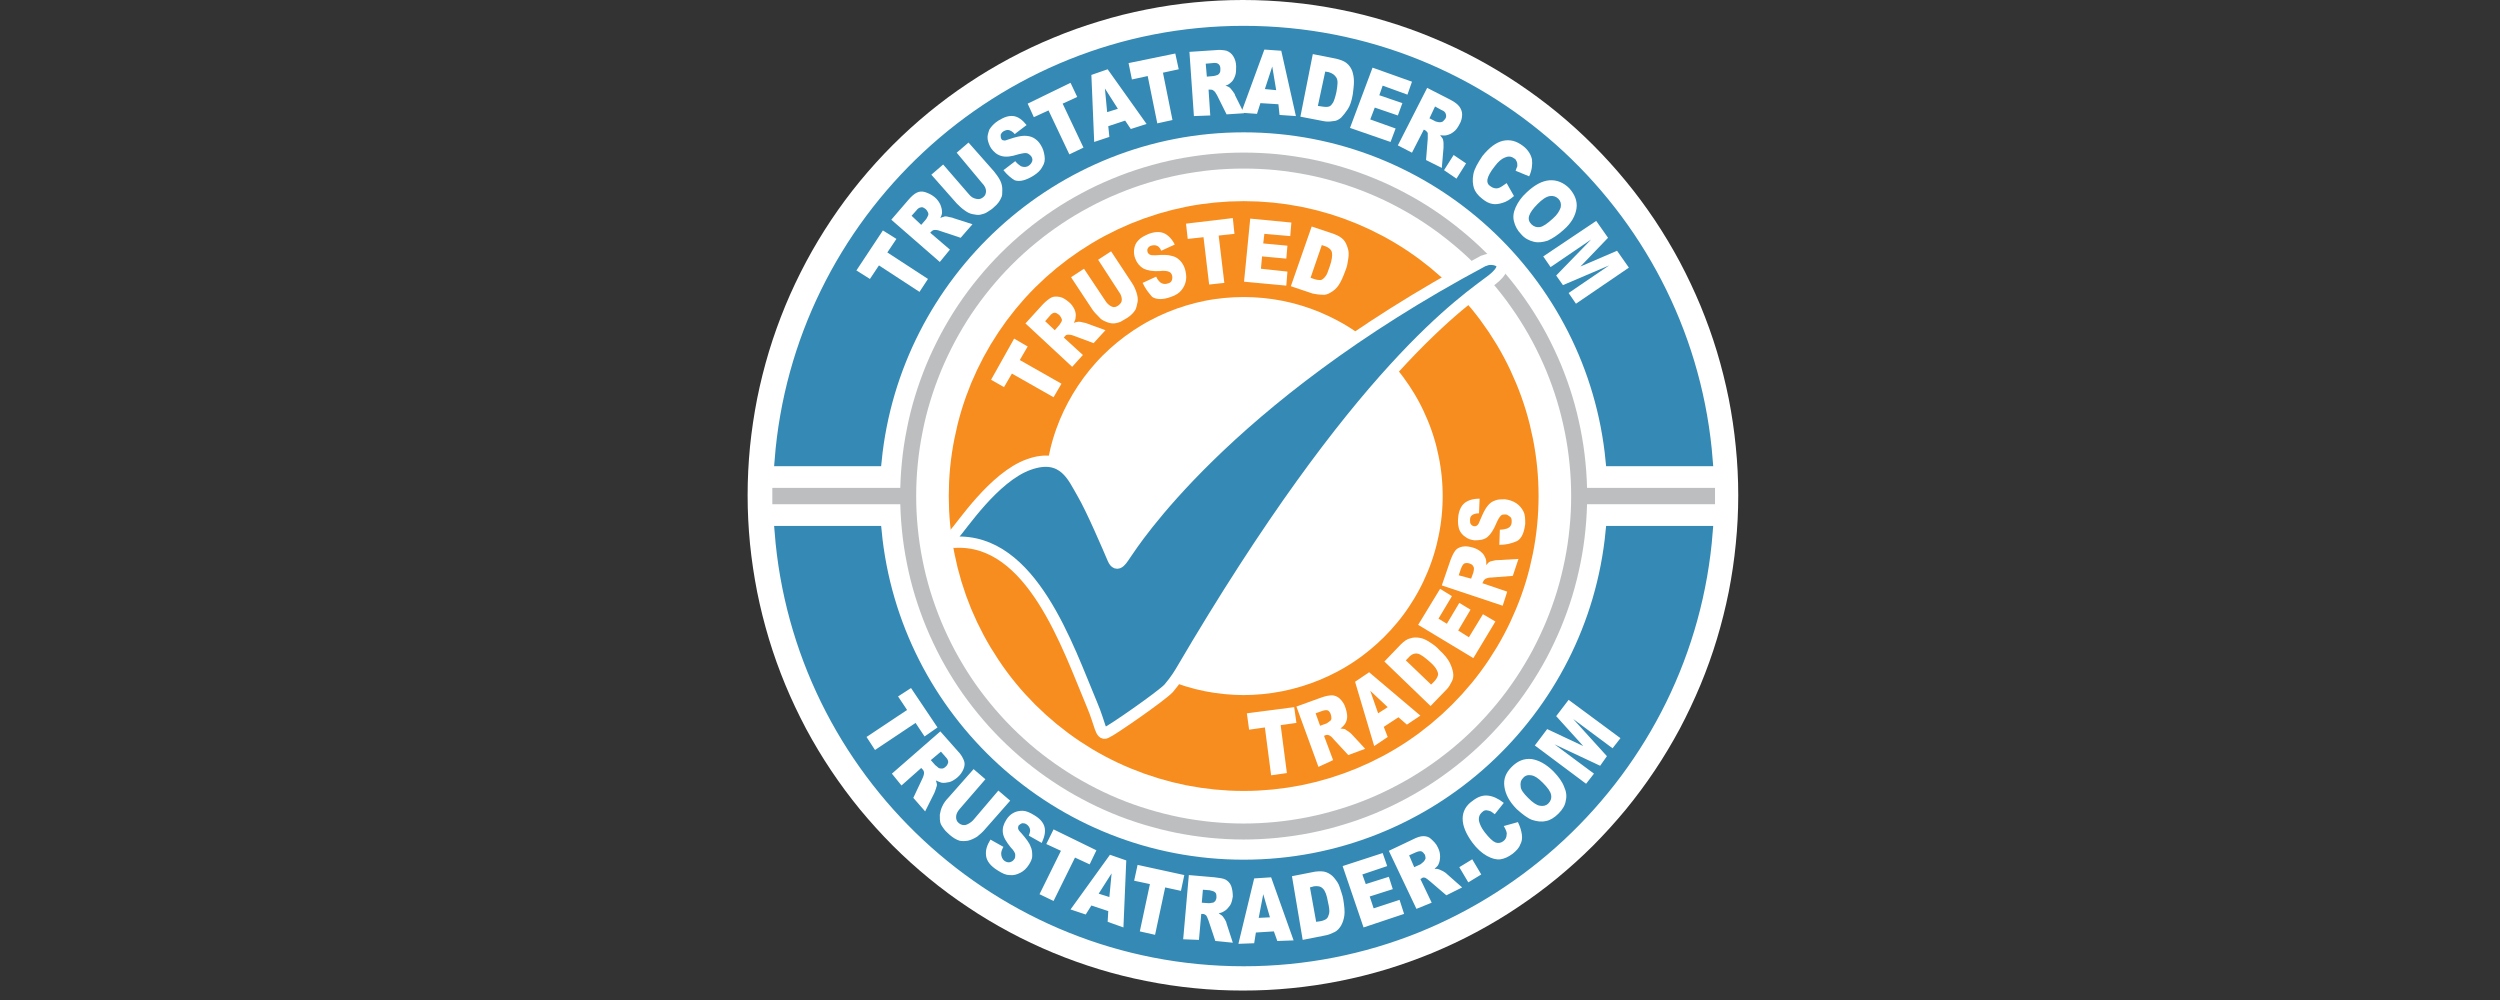 <svg xmlns="http://www.w3.org/2000/svg" xmlns:xlink="http://www.w3.org/1999/xlink" width="175" viewBox="0 0 131.25 52.5" height="70" preserveAspectRatio="xMidYMid meet"><rect x="0" y="0" width="131.25" height="52.5" fill="#333333" stroke="none"/><defs><clipPath id="9a1ad2e027"><path d="M 39.25 0 L 91.258 0 L 91.258 52.004 L 39.25 52.004 Z M 39.25 0 " clip-rule="nonzero"></path></clipPath><clipPath id="aeb1b2f401"><path d="M 39.25 0 L 91.258 0 L 91.258 52.004 L 39.25 52.004 Z M 39.25 0 " clip-rule="nonzero"></path></clipPath><clipPath id="9edb26e174"><path d="M 39.25 0 L 91.258 0 L 91.258 52.004 L 39.25 52.004 Z M 39.25 0 " clip-rule="nonzero"></path></clipPath><clipPath id="f66ff98838"><path d="M 39.25 0 L 91.258 0 L 91.258 52.004 L 39.25 52.004 Z M 39.25 0 " clip-rule="nonzero"></path></clipPath></defs><g clip-path="url(#9a1ad2e027)"><path fill="#ffffff" d="M 91.258 26.004 C 91.258 26.855 91.215 27.703 91.129 28.551 C 91.047 29.398 90.922 30.238 90.758 31.074 C 90.59 31.91 90.383 32.734 90.137 33.551 C 89.891 34.367 89.602 35.168 89.277 35.953 C 88.949 36.738 88.586 37.508 88.188 38.262 C 87.785 39.012 87.348 39.742 86.875 40.449 C 86.402 41.156 85.895 41.84 85.355 42.5 C 84.812 43.156 84.242 43.785 83.641 44.391 C 83.039 44.992 82.406 45.562 81.75 46.102 C 81.09 46.645 80.406 47.148 79.699 47.621 C 78.992 48.098 78.262 48.531 77.512 48.934 C 76.762 49.336 75.992 49.699 75.203 50.027 C 74.418 50.352 73.617 50.637 72.801 50.887 C 71.988 51.133 71.16 51.34 70.328 51.504 C 69.492 51.672 68.648 51.797 67.801 51.879 C 66.953 51.965 66.105 52.004 65.254 52.004 C 64.402 52.004 63.551 51.965 62.703 51.879 C 61.859 51.797 61.016 51.672 60.18 51.504 C 59.344 51.34 58.52 51.133 57.707 50.887 C 56.891 50.637 56.09 50.352 55.305 50.027 C 54.516 49.699 53.746 49.336 52.996 48.934 C 52.246 48.531 51.516 48.098 50.809 47.621 C 50.098 47.148 49.418 46.645 48.758 46.102 C 48.102 45.562 47.469 44.992 46.867 44.391 C 46.266 43.785 45.695 43.156 45.152 42.5 C 44.613 41.84 44.105 41.156 43.633 40.449 C 43.16 39.742 42.723 39.012 42.32 38.262 C 41.922 37.508 41.555 36.738 41.23 35.953 C 40.906 35.168 40.617 34.367 40.371 33.551 C 40.125 32.734 39.918 31.91 39.75 31.074 C 39.586 30.238 39.461 29.398 39.375 28.551 C 39.293 27.703 39.25 26.855 39.25 26.004 C 39.25 25.152 39.293 24.301 39.375 23.453 C 39.461 22.605 39.586 21.766 39.75 20.93 C 39.918 20.094 40.125 19.27 40.371 18.453 C 40.617 17.641 40.906 16.84 41.23 16.051 C 41.555 15.266 41.922 14.496 42.32 13.746 C 42.723 12.992 43.16 12.266 43.633 11.555 C 44.105 10.848 44.613 10.164 45.152 9.508 C 45.695 8.848 46.266 8.219 46.867 7.617 C 47.469 7.016 48.102 6.441 48.758 5.902 C 49.418 5.363 50.098 4.855 50.809 4.383 C 51.516 3.91 52.246 3.473 52.996 3.07 C 53.746 2.668 54.516 2.305 55.305 1.98 C 56.09 1.652 56.891 1.367 57.707 1.121 C 58.52 0.871 59.344 0.664 60.18 0.5 C 61.016 0.332 61.859 0.207 62.703 0.125 C 63.551 0.043 64.402 0 65.254 0 C 66.105 0 66.953 0.043 67.801 0.125 C 68.648 0.207 69.492 0.332 70.328 0.5 C 71.16 0.664 71.988 0.871 72.801 1.121 C 73.617 1.367 74.418 1.652 75.203 1.98 C 75.992 2.305 76.762 2.668 77.512 3.07 C 78.262 3.473 78.992 3.91 79.699 4.383 C 80.406 4.855 81.09 5.363 81.75 5.902 C 82.406 6.441 83.039 7.016 83.641 7.617 C 84.242 8.219 84.812 8.848 85.355 9.508 C 85.895 10.164 86.402 10.848 86.875 11.555 C 87.348 12.266 87.785 12.992 88.188 13.746 C 88.586 14.496 88.949 15.266 89.277 16.051 C 89.602 16.84 89.891 17.641 90.137 18.453 C 90.383 19.27 90.59 20.094 90.758 20.93 C 90.922 21.766 91.047 22.605 91.129 23.453 C 91.215 24.301 91.258 25.152 91.258 26.004 Z M 91.258 26.004 " fill-opacity="1" fill-rule="nonzero"></path></g><path fill="#348ab4" d="M 65.254 6.625 C 75.312 6.625 83.594 14.316 84.539 24.141 L 89.57 24.141 C 88.594 11.566 78.094 1.629 65.254 1.629 C 52.445 1.629 41.914 11.566 40.938 24.141 L 45.965 24.141 C 46.941 14.348 55.227 6.625 65.254 6.625 Z M 65.254 45.379 C 55.195 45.379 46.914 37.688 45.965 27.867 L 40.938 27.867 C 41.914 40.438 52.414 50.379 65.254 50.379 C 78.062 50.379 88.594 40.438 89.57 27.867 L 84.539 27.867 C 83.594 37.688 75.312 45.379 65.254 45.379 Z M 65.254 45.379 " fill-opacity="1" fill-rule="nonzero"></path><g clip-path="url(#aeb1b2f401)"><path stroke-linecap="butt" transform="matrix(0.296, 0, 0, 0.296, 2.126, -36.918)" fill="none" stroke-linejoin="miter" d="M 213.401 147.195 C 247.404 147.195 275.398 173.196 278.594 206.406 L 295.602 206.406 C 292.3 163.9 256.806 130.306 213.401 130.306 C 170.102 130.306 134.501 163.9 131.2 206.406 L 148.195 206.406 C 151.496 173.301 179.504 147.195 213.401 147.195 Z M 213.401 278.201 C 179.398 278.201 151.404 252.201 148.195 219.004 L 131.2 219.004 C 134.501 261.497 169.996 295.104 213.401 295.104 C 256.7 295.104 292.3 261.497 295.602 219.004 L 278.594 219.004 C 275.398 252.201 247.404 278.201 213.401 278.201 Z M 213.401 278.201 " stroke="#348ab4" stroke-width="2" stroke-opacity="1" stroke-miterlimit="10"></path></g><path fill="#ffffff" d="M 44.961 14.199 L 46.352 12.098 L 47.062 12.543 L 46.586 13.254 L 48.719 14.645 L 48.273 15.324 L 46.145 13.934 L 45.672 14.645 Z M 49.34 13.754 L 46.793 11.535 L 47.684 10.5 C 47.859 10.293 48.008 10.176 48.125 10.117 C 48.242 10.059 48.391 10.027 48.57 10.086 C 48.746 10.148 48.895 10.207 49.074 10.355 C 49.219 10.473 49.309 10.621 49.367 10.738 C 49.426 10.887 49.457 11.004 49.457 11.152 C 49.457 11.242 49.426 11.328 49.367 11.449 C 49.457 11.391 49.547 11.391 49.605 11.359 C 49.633 11.359 49.723 11.359 49.812 11.391 C 49.93 11.418 49.988 11.418 50.047 11.449 L 51.055 11.773 L 50.434 12.484 L 49.367 12.129 C 49.219 12.07 49.133 12.07 49.074 12.07 C 48.984 12.07 48.926 12.129 48.895 12.156 L 48.836 12.219 L 49.871 13.105 Z M 48.363 11.805 L 48.598 11.535 C 48.629 11.508 48.66 11.449 48.719 11.328 C 48.746 11.27 48.746 11.211 48.719 11.152 C 48.688 11.094 48.66 11.035 48.598 10.977 C 48.512 10.914 48.422 10.855 48.363 10.887 C 48.273 10.887 48.184 10.945 48.098 11.062 L 47.859 11.328 Z M 50.227 8.016 L 50.848 7.484 L 52.18 8.992 C 52.297 9.141 52.414 9.289 52.504 9.465 C 52.594 9.645 52.621 9.793 52.621 9.969 C 52.621 10.148 52.621 10.293 52.562 10.383 C 52.504 10.531 52.387 10.707 52.207 10.855 C 52.121 10.945 52 11.035 51.852 11.121 C 51.734 11.211 51.586 11.242 51.469 11.27 C 51.352 11.301 51.203 11.27 51.055 11.242 C 50.906 11.211 50.789 11.152 50.668 11.062 C 50.492 10.945 50.344 10.797 50.227 10.68 L 48.895 9.172 L 49.516 8.637 L 50.875 10.207 C 50.996 10.355 51.113 10.414 51.262 10.441 C 51.41 10.473 51.5 10.441 51.617 10.355 C 51.734 10.266 51.766 10.148 51.766 10.027 C 51.766 9.91 51.707 9.762 51.559 9.613 Z M 52.68 8.934 L 53.301 8.461 C 53.391 8.578 53.508 8.668 53.598 8.727 C 53.746 8.785 53.895 8.785 54.012 8.695 C 54.102 8.637 54.16 8.551 54.191 8.461 C 54.219 8.371 54.191 8.281 54.133 8.195 C 54.07 8.137 54.012 8.074 53.926 8.047 C 53.836 8.016 53.688 8.047 53.449 8.105 C 53.094 8.223 52.801 8.254 52.594 8.195 C 52.355 8.137 52.18 7.988 52.031 7.781 C 51.941 7.633 51.883 7.484 51.852 7.309 C 51.824 7.129 51.883 6.98 51.941 6.805 C 52.031 6.656 52.18 6.477 52.414 6.332 C 52.711 6.152 52.949 6.062 53.215 6.094 C 53.449 6.125 53.688 6.301 53.895 6.566 L 53.273 7.039 C 53.184 6.922 53.066 6.863 52.977 6.832 C 52.887 6.805 52.801 6.832 52.68 6.895 C 52.594 6.953 52.562 7.012 52.535 7.07 C 52.535 7.129 52.535 7.219 52.562 7.277 C 52.594 7.336 52.621 7.367 52.68 7.367 C 52.742 7.395 52.828 7.367 52.977 7.309 C 53.332 7.188 53.598 7.129 53.777 7.129 C 53.953 7.129 54.133 7.16 54.277 7.246 C 54.426 7.336 54.547 7.453 54.633 7.602 C 54.754 7.781 54.812 7.988 54.84 8.195 C 54.871 8.402 54.84 8.578 54.723 8.758 C 54.633 8.934 54.484 9.082 54.25 9.23 C 53.863 9.465 53.539 9.555 53.273 9.465 C 53.125 9.379 52.887 9.199 52.68 8.934 Z M 53.953 5.441 L 56.203 4.348 L 56.555 5.09 L 55.789 5.441 L 56.883 7.75 L 56.141 8.105 L 55.047 5.797 L 54.277 6.152 Z M 59.07 6.332 L 58.184 6.625 L 58.242 7.188 L 57.445 7.453 L 57.297 3.934 L 58.152 3.637 L 60.195 6.508 L 59.367 6.773 Z M 58.688 5.711 L 58.008 4.645 L 58.125 5.887 Z M 59.25 3.312 L 61.703 2.809 L 61.883 3.637 L 61.055 3.816 L 61.555 6.301 L 60.758 6.477 L 60.254 3.992 L 59.426 4.172 Z M 62.68 6.094 L 62.445 2.723 L 63.805 2.633 C 64.07 2.602 64.246 2.633 64.395 2.664 C 64.543 2.723 64.66 2.809 64.75 2.957 C 64.84 3.105 64.898 3.285 64.898 3.492 C 64.898 3.668 64.898 3.848 64.84 3.992 C 64.781 4.141 64.723 4.262 64.602 4.348 C 64.543 4.406 64.453 4.469 64.336 4.496 C 64.426 4.527 64.516 4.555 64.574 4.613 C 64.602 4.645 64.66 4.703 64.723 4.793 C 64.781 4.883 64.84 4.941 64.84 5 L 65.312 5.945 L 64.395 6.004 L 63.895 5 C 63.832 4.883 63.773 4.793 63.715 4.762 C 63.656 4.703 63.598 4.703 63.508 4.703 L 63.449 4.703 L 63.539 6.062 Z M 63.359 4.023 L 63.715 3.992 C 63.746 3.992 63.832 3.965 63.922 3.934 C 63.98 3.906 64.012 3.875 64.039 3.816 C 64.07 3.758 64.07 3.699 64.07 3.609 C 64.07 3.492 64.039 3.43 63.98 3.371 C 63.922 3.312 63.805 3.285 63.656 3.312 L 63.301 3.344 Z M 63.359 4.023 " fill-opacity="1" fill-rule="nonzero"></path><path fill="#ffffff" d="M 67.117 5.473 L 66.172 5.414 L 65.992 5.977 L 65.164 5.918 L 66.379 2.602 L 67.266 2.664 L 68.035 6.094 L 67.176 6.035 Z M 67 4.734 L 66.793 3.492 L 66.406 4.676 Z M 68.922 2.84 L 70.133 3.078 C 70.371 3.137 70.547 3.195 70.695 3.312 C 70.844 3.43 70.934 3.578 70.992 3.727 C 71.051 3.906 71.082 4.082 71.082 4.289 C 71.082 4.496 71.051 4.703 71.023 4.941 C 70.965 5.297 70.875 5.562 70.754 5.738 C 70.637 5.918 70.52 6.062 70.402 6.184 C 70.254 6.301 70.133 6.359 69.988 6.359 C 69.809 6.391 69.633 6.391 69.484 6.359 L 68.27 6.125 Z M 69.574 3.758 L 69.188 5.562 L 69.395 5.59 C 69.574 5.621 69.691 5.621 69.781 5.59 C 69.867 5.562 69.926 5.473 69.988 5.383 C 70.047 5.266 70.105 5.09 70.164 4.82 C 70.223 4.469 70.254 4.23 70.164 4.082 C 70.074 3.934 69.957 3.848 69.75 3.785 Z M 72.059 3.551 L 74.129 4.289 L 73.891 4.969 L 72.59 4.496 L 72.414 5 L 73.625 5.414 L 73.387 6.062 L 72.176 5.648 L 71.938 6.27 L 73.27 6.746 L 73.004 7.453 L 70.875 6.715 Z M 73.387 7.633 L 74.926 4.613 L 76.141 5.234 C 76.375 5.355 76.523 5.473 76.613 5.59 C 76.703 5.711 76.762 5.855 76.762 6.004 C 76.762 6.152 76.73 6.359 76.613 6.539 C 76.523 6.715 76.434 6.832 76.316 6.922 C 76.199 7.012 76.082 7.07 75.934 7.102 C 75.844 7.129 75.727 7.102 75.605 7.102 C 75.668 7.188 75.727 7.246 75.754 7.309 C 75.754 7.336 75.785 7.426 75.785 7.516 L 75.785 7.75 L 75.695 8.816 L 74.867 8.402 L 74.957 7.277 L 74.957 6.98 C 74.926 6.922 74.867 6.863 74.809 6.832 L 74.75 6.805 L 74.129 8.016 Z M 75.047 6.211 L 75.34 6.359 C 75.371 6.391 75.461 6.391 75.547 6.418 C 75.605 6.418 75.668 6.418 75.727 6.391 C 75.785 6.359 75.812 6.301 75.875 6.242 C 75.934 6.152 75.934 6.062 75.902 5.977 C 75.875 5.887 75.812 5.828 75.668 5.77 L 75.34 5.59 Z M 76.316 8.137 L 76.969 8.578 L 76.465 9.379 L 75.812 8.934 Z M 79.098 9.613 L 79.484 10.293 C 79.273 10.473 79.098 10.59 78.891 10.648 C 78.715 10.707 78.508 10.738 78.359 10.707 C 78.18 10.68 78.004 10.59 77.824 10.441 C 77.59 10.266 77.441 10.059 77.383 9.879 C 77.324 9.703 77.293 9.438 77.352 9.141 C 77.41 8.844 77.59 8.551 77.824 8.195 C 78.18 7.75 78.535 7.484 78.891 7.395 C 79.273 7.309 79.602 7.395 79.957 7.66 C 80.223 7.867 80.371 8.105 80.43 8.371 C 80.457 8.637 80.43 8.934 80.281 9.258 L 79.57 8.965 C 79.602 8.875 79.629 8.785 79.66 8.727 C 79.66 8.637 79.66 8.551 79.629 8.488 C 79.602 8.43 79.57 8.344 79.484 8.312 C 79.336 8.195 79.156 8.195 78.98 8.281 C 78.832 8.344 78.652 8.488 78.477 8.727 C 78.238 9.023 78.121 9.258 78.094 9.406 C 78.062 9.586 78.121 9.703 78.27 9.793 C 78.387 9.879 78.535 9.91 78.652 9.879 C 78.773 9.852 78.922 9.734 79.098 9.613 Z M 80.164 10.086 C 80.578 9.703 80.961 9.496 81.348 9.465 C 81.73 9.438 82.086 9.586 82.383 9.879 C 82.676 10.207 82.824 10.562 82.766 10.945 C 82.707 11.328 82.5 11.715 82.086 12.07 C 81.789 12.336 81.523 12.512 81.258 12.633 C 80.992 12.719 80.754 12.75 80.52 12.691 C 80.281 12.633 80.043 12.512 79.867 12.305 C 79.66 12.098 79.543 11.863 79.484 11.625 C 79.422 11.391 79.453 11.152 79.57 10.887 C 79.691 10.621 79.867 10.355 80.164 10.086 Z M 80.727 10.707 C 80.488 10.945 80.34 11.152 80.281 11.328 C 80.223 11.508 80.281 11.656 80.398 11.773 C 80.52 11.891 80.664 11.949 80.844 11.922 C 81.02 11.891 81.227 11.742 81.523 11.477 C 81.762 11.27 81.879 11.062 81.938 10.887 C 81.969 10.707 81.938 10.562 81.82 10.441 C 81.699 10.324 81.555 10.266 81.375 10.293 C 81.168 10.324 80.961 10.473 80.727 10.707 Z M 83.801 11.598 L 84.422 12.484 L 82.973 13.992 L 84.895 13.164 L 85.516 14.051 L 82.738 15.945 L 82.352 15.383 L 84.48 13.934 L 82.055 14.969 L 81.699 14.465 L 83.535 12.574 L 81.406 14.023 L 81.02 13.461 Z M 47.828 36.121 L 49.219 38.191 L 48.539 38.664 L 48.066 37.953 L 45.938 39.375 L 45.492 38.691 L 47.621 37.273 L 47.148 36.562 Z M 46.824 40.617 L 49.367 38.398 L 50.285 39.434 C 50.461 39.609 50.551 39.789 50.609 39.934 C 50.668 40.082 50.641 40.23 50.582 40.379 C 50.523 40.527 50.402 40.703 50.254 40.824 C 50.109 40.941 49.961 41.031 49.84 41.059 C 49.695 41.09 49.547 41.117 49.426 41.09 C 49.34 41.059 49.25 41.031 49.133 40.973 C 49.16 41.059 49.191 41.148 49.191 41.207 C 49.191 41.238 49.16 41.324 49.133 41.414 C 49.102 41.504 49.074 41.594 49.043 41.652 L 48.57 42.598 L 47.949 41.887 L 48.422 40.883 C 48.48 40.766 48.512 40.645 48.512 40.586 C 48.512 40.496 48.48 40.438 48.422 40.379 L 48.363 40.32 L 47.328 41.238 Z M 48.867 39.906 L 49.102 40.172 C 49.133 40.203 49.191 40.23 49.281 40.32 C 49.34 40.348 49.367 40.348 49.457 40.348 C 49.516 40.348 49.574 40.32 49.633 40.262 C 49.723 40.203 49.754 40.113 49.781 40.023 C 49.781 39.934 49.754 39.848 49.633 39.727 L 49.398 39.461 Z M 52.414 41.504 L 53.035 42.035 L 51.707 43.543 C 51.586 43.691 51.438 43.812 51.293 43.93 C 51.145 44.02 50.965 44.105 50.816 44.137 C 50.641 44.164 50.492 44.164 50.375 44.137 C 50.195 44.078 50.047 43.988 49.871 43.84 C 49.781 43.75 49.664 43.664 49.574 43.543 C 49.488 43.426 49.398 43.309 49.367 43.188 C 49.34 43.07 49.34 42.922 49.34 42.773 C 49.367 42.629 49.398 42.48 49.457 42.359 C 49.547 42.152 49.664 42.008 49.781 41.887 L 51.113 40.379 L 51.734 40.91 L 50.375 42.48 C 50.254 42.629 50.195 42.746 50.195 42.895 C 50.195 43.012 50.227 43.129 50.344 43.219 C 50.461 43.309 50.582 43.336 50.699 43.309 C 50.816 43.277 50.965 43.188 51.082 43.07 Z M 52 44.078 L 52.68 44.461 C 52.594 44.609 52.562 44.727 52.562 44.816 C 52.562 44.965 52.621 45.113 52.742 45.199 C 52.828 45.262 52.949 45.289 53.035 45.262 C 53.125 45.23 53.184 45.199 53.242 45.113 C 53.301 45.055 53.301 44.965 53.301 44.875 C 53.301 44.785 53.215 44.641 53.066 44.492 C 52.828 44.195 52.68 43.957 52.652 43.723 C 52.621 43.484 52.68 43.277 52.828 43.043 C 52.918 42.895 53.035 42.773 53.184 42.688 C 53.332 42.598 53.508 42.566 53.688 42.566 C 53.863 42.566 54.07 42.656 54.309 42.805 C 54.605 42.98 54.781 43.191 54.84 43.426 C 54.898 43.664 54.84 43.93 54.691 44.254 L 54.012 43.871 C 54.07 43.723 54.102 43.605 54.07 43.516 C 54.043 43.426 53.984 43.336 53.895 43.277 C 53.805 43.219 53.746 43.219 53.656 43.219 C 53.598 43.25 53.539 43.277 53.48 43.336 C 53.449 43.398 53.449 43.426 53.449 43.484 C 53.449 43.543 53.508 43.633 53.629 43.75 C 53.863 44.02 54.043 44.254 54.102 44.434 C 54.191 44.609 54.191 44.758 54.191 44.934 C 54.191 45.113 54.102 45.262 54.012 45.406 C 53.895 45.586 53.746 45.734 53.57 45.82 C 53.391 45.91 53.215 45.969 53.008 45.941 C 52.801 45.941 52.621 45.852 52.387 45.703 C 52 45.469 51.793 45.199 51.766 44.906 C 51.734 44.609 51.824 44.371 52 44.078 Z M 55.312 43.543 L 57.562 44.641 L 57.207 45.379 L 56.438 45.023 L 55.312 47.301 L 54.574 46.945 L 55.699 44.668 L 54.93 44.312 Z M 58.184 47.832 L 57.297 47.539 L 57 48.012 L 56.203 47.746 L 58.273 44.875 L 59.129 45.172 L 58.98 48.691 L 58.152 48.395 Z M 58.242 47.094 L 58.359 45.852 L 57.68 46.918 Z M 59.723 45.406 L 62.176 45.941 L 62 46.77 L 61.172 46.59 L 60.641 49.078 L 59.84 48.898 L 60.371 46.414 L 59.543 46.238 Z M 62.117 49.312 L 62.414 45.941 L 63.773 46.059 C 64.039 46.09 64.219 46.117 64.336 46.176 C 64.453 46.238 64.574 46.355 64.633 46.504 C 64.691 46.652 64.723 46.859 64.723 47.066 C 64.691 47.242 64.66 47.418 64.574 47.539 C 64.484 47.656 64.395 47.773 64.277 47.832 C 64.188 47.895 64.102 47.922 63.98 47.953 C 64.07 48.012 64.129 48.039 64.188 48.102 C 64.219 48.129 64.246 48.188 64.309 48.277 C 64.367 48.367 64.395 48.453 64.395 48.484 L 64.723 49.492 L 63.805 49.402 L 63.449 48.336 C 63.391 48.188 63.359 48.102 63.332 48.07 C 63.273 48.012 63.211 47.98 63.125 47.98 L 63.066 47.98 L 62.945 49.344 Z M 63.094 47.391 L 63.449 47.418 C 63.48 47.418 63.566 47.418 63.656 47.391 C 63.715 47.391 63.746 47.359 63.805 47.301 C 63.832 47.242 63.863 47.184 63.863 47.125 C 63.863 47.004 63.863 46.918 63.805 46.859 C 63.746 46.797 63.656 46.77 63.508 46.738 L 63.152 46.711 Z M 66.879 48.898 L 65.934 48.957 L 65.844 49.52 L 65.016 49.551 L 65.844 46.117 L 66.734 46.059 L 67.914 49.371 L 67.059 49.402 Z M 66.672 48.16 L 66.32 46.945 L 66.082 48.188 Z M 67.828 46 L 69.039 45.762 C 69.277 45.734 69.484 45.734 69.633 45.793 C 69.781 45.852 69.926 45.941 70.047 46.09 C 70.164 46.238 70.281 46.383 70.34 46.59 C 70.402 46.797 70.488 47.004 70.52 47.211 C 70.578 47.566 70.609 47.863 70.578 48.07 C 70.547 48.277 70.488 48.453 70.402 48.602 C 70.312 48.75 70.195 48.871 70.074 48.93 C 69.898 49.016 69.75 49.078 69.602 49.105 L 68.391 49.344 Z M 68.773 46.59 L 69.098 48.395 L 69.305 48.367 C 69.484 48.336 69.602 48.277 69.66 48.219 C 69.719 48.16 69.75 48.07 69.781 47.953 C 69.809 47.832 69.781 47.625 69.719 47.359 C 69.66 47.004 69.574 46.77 69.453 46.652 C 69.336 46.531 69.188 46.504 68.98 46.531 Z M 70.488 45.469 L 72.59 44.785 L 72.828 45.469 L 71.523 45.91 L 71.703 46.414 L 72.914 46.031 L 73.121 46.68 L 71.91 47.066 L 72.117 47.688 L 73.477 47.242 L 73.715 47.98 L 71.586 48.691 Z M 74.363 47.715 L 72.914 44.668 L 74.156 44.078 C 74.395 43.957 74.57 43.898 74.719 43.898 C 74.867 43.898 75.016 43.93 75.133 44.047 C 75.254 44.164 75.398 44.285 75.488 44.492 C 75.578 44.668 75.605 44.816 75.605 44.965 C 75.605 45.113 75.578 45.262 75.52 45.379 C 75.488 45.469 75.398 45.527 75.312 45.613 C 75.43 45.613 75.488 45.613 75.547 45.645 C 75.578 45.645 75.668 45.703 75.754 45.734 C 75.844 45.793 75.902 45.82 75.961 45.883 L 76.762 46.59 L 75.934 47.004 L 75.074 46.266 C 74.957 46.176 74.898 46.117 74.84 46.09 C 74.75 46.059 74.691 46.059 74.633 46.117 L 74.57 46.148 L 75.164 47.391 Z M 74.246 45.527 L 74.57 45.379 C 74.602 45.348 74.66 45.32 74.75 45.23 C 74.777 45.199 74.809 45.141 74.84 45.082 C 74.84 45.023 74.84 44.965 74.809 44.875 C 74.75 44.785 74.691 44.727 74.633 44.699 C 74.543 44.668 74.453 44.699 74.305 44.758 L 73.98 44.906 Z M 76.613 45.527 L 77.293 45.113 L 77.766 45.91 L 77.086 46.324 Z M 78.949 43.367 L 79.691 43.16 C 79.809 43.398 79.867 43.605 79.898 43.812 C 79.926 44.02 79.898 44.195 79.809 44.344 C 79.75 44.52 79.602 44.668 79.422 44.816 C 79.188 44.992 78.98 45.082 78.773 45.113 C 78.566 45.141 78.328 45.082 78.062 44.934 C 77.797 44.785 77.531 44.551 77.293 44.227 C 76.969 43.781 76.789 43.367 76.789 42.98 C 76.789 42.598 76.969 42.273 77.324 42.035 C 77.59 41.828 77.855 41.738 78.121 41.77 C 78.387 41.801 78.652 41.918 78.949 42.152 L 78.477 42.746 C 78.387 42.688 78.328 42.629 78.27 42.598 C 78.18 42.566 78.094 42.539 78.031 42.539 C 77.945 42.539 77.887 42.566 77.824 42.629 C 77.68 42.746 77.617 42.895 77.648 43.102 C 77.68 43.25 77.766 43.457 77.945 43.691 C 78.18 43.988 78.359 44.164 78.508 44.227 C 78.652 44.285 78.801 44.254 78.922 44.164 C 79.039 44.078 79.098 43.957 79.098 43.812 C 79.129 43.723 79.066 43.574 78.949 43.367 Z M 79.629 42.48 C 79.246 42.094 79.039 41.711 78.98 41.297 C 78.922 40.883 79.066 40.559 79.363 40.262 C 79.691 39.934 80.016 39.816 80.398 39.848 C 80.785 39.906 81.168 40.113 81.555 40.496 C 81.82 40.766 82.027 41.059 82.113 41.297 C 82.234 41.562 82.262 41.801 82.203 42.035 C 82.176 42.273 82.027 42.508 81.82 42.715 C 81.613 42.922 81.375 43.07 81.168 43.102 C 80.934 43.16 80.695 43.129 80.43 43.043 C 80.191 42.953 79.926 42.746 79.629 42.48 Z M 80.223 41.887 C 80.457 42.125 80.664 42.273 80.844 42.301 C 81.02 42.332 81.168 42.301 81.285 42.184 C 81.406 42.066 81.465 41.918 81.434 41.738 C 81.406 41.562 81.258 41.355 80.992 41.09 C 80.754 40.852 80.578 40.734 80.398 40.703 C 80.223 40.676 80.074 40.703 79.957 40.852 C 79.836 40.973 79.809 41.117 79.836 41.297 C 79.836 41.445 79.984 41.652 80.223 41.887 Z M 80.578 39.137 L 81.227 38.277 L 83.121 39.168 L 81.699 37.598 L 82.352 36.742 L 85.074 38.754 L 84.66 39.285 L 82.59 37.746 L 84.363 39.699 L 84.008 40.203 L 81.613 39.078 L 83.684 40.617 L 83.27 41.148 Z M 80.578 39.137 " fill-opacity="1" fill-rule="nonzero"></path><g clip-path="url(#9edb26e174)"><path stroke-linecap="butt" transform="matrix(0.296, 0, 0, 0.296, 2.126, -36.918)" fill="none" stroke-linejoin="miter" d="M 272.902 212.705 C 272.902 214.646 272.81 216.587 272.612 218.528 C 272.427 220.469 272.136 222.397 271.754 224.312 C 271.371 226.214 270.908 228.102 270.341 229.977 C 269.773 231.839 269.113 233.674 268.373 235.47 C 267.62 237.266 266.788 239.036 265.877 240.752 C 264.953 242.469 263.949 244.133 262.867 245.757 C 261.784 247.381 260.635 248.939 259.394 250.445 C 258.152 251.95 256.845 253.389 255.472 254.776 C 254.099 256.149 252.659 257.456 251.141 258.698 C 249.635 259.926 248.077 261.088 246.453 262.171 C 244.842 263.253 243.165 264.257 241.448 265.168 C 239.732 266.092 237.975 266.924 236.166 267.677 C 234.37 268.417 232.535 269.077 230.673 269.631 C 228.811 270.199 226.923 270.675 225.008 271.058 C 223.093 271.44 221.165 271.718 219.237 271.916 C 217.296 272.101 215.355 272.206 213.401 272.206 C 211.447 272.206 209.505 272.101 207.564 271.916 C 205.623 271.718 203.708 271.44 201.794 271.058 C 199.879 270.675 197.991 270.199 196.129 269.631 C 194.267 269.077 192.431 268.417 190.636 267.677 C 188.827 266.924 187.07 266.092 185.354 265.168 C 183.637 264.257 181.96 263.253 180.349 262.171 C 178.725 261.088 177.153 259.926 175.648 258.698 C 174.143 257.456 172.703 256.149 171.33 254.776 C 169.943 253.389 168.636 251.95 167.408 250.445 C 166.167 248.939 165.005 247.381 163.922 245.757 C 162.839 244.133 161.849 242.469 160.924 240.752 C 160.013 239.036 159.181 237.266 158.429 235.47 C 157.689 233.674 157.029 231.839 156.461 229.977 C 155.893 228.102 155.418 226.214 155.048 224.312 C 154.665 222.397 154.375 220.469 154.19 218.528 C 153.992 216.587 153.899 214.646 153.899 212.705 C 153.899 210.751 153.992 208.809 154.19 206.868 C 154.375 204.927 154.665 202.999 155.048 201.098 C 155.418 199.183 155.893 197.295 156.461 195.433 C 157.029 193.558 157.689 191.736 158.429 189.926 C 159.181 188.131 160.013 186.374 160.924 184.658 C 161.849 182.928 162.839 181.264 163.922 179.64 C 165.005 178.029 166.167 176.457 167.408 174.952 C 168.636 173.447 169.943 172.007 171.33 170.621 C 172.703 169.248 174.143 167.94 175.648 166.712 C 177.153 165.471 178.725 164.309 180.349 163.226 C 181.96 162.143 183.637 161.14 185.354 160.229 C 187.07 159.304 188.827 158.472 190.636 157.733 C 192.431 156.98 194.267 156.333 196.129 155.765 C 197.991 155.197 199.879 154.722 201.794 154.339 C 203.708 153.969 205.623 153.679 207.564 153.481 C 209.505 153.296 211.447 153.204 213.401 153.204 C 215.355 153.204 217.296 153.296 219.237 153.481 C 221.165 153.679 223.093 153.969 225.008 154.339 C 226.923 154.722 228.811 155.197 230.673 155.765 C 232.535 156.333 234.37 156.98 236.166 157.733 C 237.975 158.472 239.732 159.304 241.448 160.229 C 243.165 161.14 244.842 162.143 246.453 163.226 C 248.077 164.309 249.635 165.471 251.141 166.712 C 252.659 167.94 254.099 169.248 255.472 170.621 C 256.845 172.007 258.152 173.447 259.394 174.952 C 260.635 176.457 261.784 178.029 262.867 179.64 C 263.949 181.264 264.953 182.928 265.877 184.658 C 266.788 186.374 267.62 188.131 268.373 189.926 C 269.113 191.736 269.773 193.558 270.341 195.433 C 270.908 197.295 271.371 199.183 271.754 201.098 C 272.136 202.999 272.427 204.927 272.612 206.868 C 272.81 208.809 272.902 210.751 272.902 212.705 Z M 272.902 212.705 " stroke="#bcbec0" stroke-width="2.835" stroke-opacity="1" stroke-miterlimit="10"></path></g><path stroke-linecap="butt" transform="matrix(0.296, 0, 0, 0.296, 2.126, -36.918)" fill="none" stroke-linejoin="miter" d="M 129.8 212.705 L 153.899 212.705 " stroke="#bcbec0" stroke-width="2.899" stroke-opacity="1" stroke-miterlimit="10"></path><path stroke-linecap="butt" transform="matrix(0.296, 0, 0, 0.296, 2.126, -36.918)" fill="none" stroke-linejoin="miter" d="M 297.001 212.705 L 272.995 212.705 " stroke="#bcbec0" stroke-width="2.897" stroke-opacity="1" stroke-miterlimit="10"></path><g clip-path="url(#f66ff98838)"><path stroke-linecap="butt" transform="matrix(0.296, 0, 0, 0.296, 2.126, -36.918)" fill="none" stroke-linejoin="miter" d="M 257.202 212.705 C 257.202 215.57 256.924 218.423 256.357 221.249 C 255.802 224.061 254.97 226.808 253.861 229.462 C 252.765 232.116 251.418 234.638 249.82 237.028 C 248.222 239.432 246.4 241.637 244.366 243.671 C 242.333 245.704 240.128 247.526 237.738 249.124 C 235.347 250.722 232.812 252.069 230.158 253.165 C 227.504 254.261 224.77 255.093 221.944 255.661 C 219.119 256.215 216.28 256.506 213.401 256.506 C 210.522 256.506 207.67 256.215 204.857 255.661 C 202.031 255.093 199.298 254.261 196.644 253.165 C 193.976 252.069 191.454 250.722 189.064 249.124 C 186.674 247.526 184.469 245.704 182.422 243.671 C 180.389 241.637 178.579 239.432 176.982 237.028 C 175.384 234.638 174.037 232.116 172.928 229.462 C 171.832 226.808 171 224.061 170.445 221.249 C 169.877 218.423 169.6 215.57 169.6 212.705 C 169.6 209.826 169.877 206.974 170.445 204.161 C 171 201.335 171.832 198.589 172.928 195.935 C 174.037 193.28 175.384 190.758 176.982 188.368 C 178.579 185.978 180.389 183.76 182.422 181.726 C 184.469 179.693 186.674 177.884 189.064 176.286 C 191.454 174.688 193.976 173.341 196.644 172.232 C 199.298 171.136 202.031 170.304 204.857 169.736 C 207.67 169.181 210.522 168.904 213.401 168.904 C 216.28 168.904 219.119 169.181 221.944 169.736 C 224.77 170.304 227.504 171.136 230.158 172.232 C 232.812 173.341 235.347 174.688 237.738 176.286 C 240.128 177.884 242.333 179.693 244.366 181.726 C 246.4 183.76 248.222 185.978 249.82 188.368 C 251.418 190.758 252.765 193.28 253.861 195.935 C 254.97 198.589 255.802 201.335 256.357 204.161 C 256.924 206.974 257.202 209.826 257.202 212.705 Z M 257.202 212.705 " stroke="#f78d1e" stroke-width="17.008" stroke-opacity="1" stroke-miterlimit="10"></path></g><path fill="#ffffff" d="M 52.031 19.938 L 53.242 17.777 L 53.953 18.191 L 53.539 18.902 L 55.727 20.145 L 55.312 20.855 L 53.125 19.613 L 52.711 20.324 Z M 56.289 19.258 L 53.836 16.98 L 54.754 15.973 C 54.93 15.797 55.078 15.68 55.195 15.621 C 55.312 15.559 55.461 15.559 55.641 15.59 C 55.816 15.621 55.965 15.738 56.113 15.855 C 56.262 15.973 56.348 16.121 56.41 16.242 C 56.469 16.387 56.496 16.508 56.469 16.656 C 56.469 16.742 56.438 16.832 56.379 16.949 C 56.469 16.922 56.555 16.891 56.617 16.891 C 56.645 16.891 56.734 16.891 56.824 16.922 C 56.941 16.949 57 16.949 57.059 16.98 L 58.035 17.336 L 57.414 18.016 L 56.379 17.629 C 56.23 17.57 56.141 17.57 56.082 17.57 C 55.996 17.57 55.934 17.602 55.906 17.66 L 55.848 17.719 L 56.852 18.637 Z M 55.375 17.336 L 55.609 17.07 C 55.641 17.039 55.668 16.98 55.727 16.891 C 55.758 16.832 55.758 16.773 55.727 16.715 C 55.699 16.656 55.668 16.594 55.609 16.535 C 55.52 16.477 55.461 16.418 55.375 16.418 C 55.285 16.418 55.195 16.477 55.105 16.594 L 54.871 16.863 Z M 57.652 13.637 L 58.332 13.195 L 59.426 14.852 C 59.543 15.027 59.605 15.176 59.664 15.352 C 59.723 15.531 59.75 15.707 59.723 15.855 C 59.691 16.004 59.664 16.152 59.605 16.27 C 59.516 16.418 59.367 16.566 59.188 16.684 C 59.07 16.742 58.953 16.832 58.836 16.891 C 58.688 16.949 58.566 16.98 58.449 16.98 C 58.332 16.98 58.184 16.949 58.066 16.891 C 57.918 16.832 57.801 16.773 57.711 16.656 C 57.562 16.508 57.414 16.359 57.324 16.211 L 56.23 14.555 L 56.91 14.109 L 58.035 15.797 C 58.125 15.945 58.242 16.035 58.359 16.094 C 58.48 16.152 58.598 16.121 58.715 16.035 C 58.836 15.945 58.895 15.855 58.895 15.738 C 58.895 15.621 58.863 15.473 58.746 15.324 Z M 59.988 14.852 L 60.699 14.523 C 60.758 14.672 60.848 14.762 60.906 14.82 C 61.023 14.91 61.172 14.938 61.32 14.879 C 61.438 14.852 61.496 14.789 61.527 14.703 C 61.555 14.613 61.555 14.523 61.527 14.438 C 61.496 14.348 61.438 14.289 61.348 14.258 C 61.262 14.23 61.113 14.199 60.906 14.23 C 60.52 14.258 60.254 14.199 60.047 14.109 C 59.84 13.992 59.691 13.816 59.602 13.578 C 59.543 13.43 59.516 13.254 59.543 13.074 C 59.574 12.898 59.633 12.75 59.75 12.633 C 59.871 12.484 60.047 12.395 60.312 12.277 C 60.641 12.156 60.906 12.156 61.113 12.246 C 61.32 12.336 61.527 12.543 61.676 12.84 L 60.965 13.164 C 60.906 13.016 60.816 12.926 60.727 12.898 C 60.641 12.867 60.551 12.867 60.434 12.898 C 60.344 12.926 60.285 12.988 60.254 13.047 C 60.227 13.105 60.227 13.164 60.254 13.254 C 60.285 13.312 60.312 13.34 60.371 13.371 C 60.434 13.402 60.52 13.402 60.668 13.402 C 61.023 13.371 61.32 13.371 61.496 13.43 C 61.676 13.461 61.82 13.547 61.941 13.668 C 62.059 13.785 62.148 13.934 62.207 14.109 C 62.266 14.316 62.297 14.523 62.266 14.703 C 62.234 14.91 62.148 15.086 62.027 15.234 C 61.91 15.383 61.734 15.5 61.469 15.59 C 61.055 15.738 60.727 15.738 60.492 15.59 C 60.312 15.383 60.137 15.176 59.988 14.852 Z M 62.266 11.742 L 64.723 11.449 L 64.809 12.277 L 63.98 12.367 L 64.277 14.852 L 63.48 14.938 L 63.184 12.453 L 62.355 12.543 Z M 65.637 11.477 L 67.797 11.684 L 67.738 12.395 L 66.379 12.277 L 66.32 12.781 L 67.59 12.898 L 67.531 13.578 L 66.258 13.461 L 66.199 14.109 L 67.59 14.258 L 67.531 14.996 L 65.312 14.789 Z M 68.863 11.891 L 70.016 12.277 C 70.254 12.367 70.402 12.453 70.52 12.574 C 70.637 12.691 70.695 12.84 70.754 13.016 C 70.816 13.195 70.816 13.371 70.785 13.578 C 70.754 13.785 70.727 13.992 70.637 14.199 C 70.52 14.523 70.402 14.789 70.281 14.969 C 70.164 15.145 70.016 15.266 69.867 15.352 C 69.719 15.441 69.574 15.5 69.426 15.473 C 69.246 15.473 69.07 15.441 68.922 15.414 L 67.77 15.027 Z M 69.395 12.867 L 68.805 14.582 L 68.98 14.645 C 69.129 14.703 69.277 14.703 69.336 14.703 C 69.395 14.703 69.512 14.613 69.574 14.523 C 69.66 14.438 69.719 14.258 69.809 13.992 C 69.926 13.668 69.957 13.402 69.926 13.254 C 69.898 13.105 69.75 12.988 69.574 12.926 Z M 65.461 37.449 L 67.945 37.125 L 68.062 37.953 L 67.234 38.07 L 67.562 40.586 L 66.734 40.703 L 66.406 38.191 L 65.578 38.309 Z M 69.219 40.262 L 68.062 37.094 L 69.367 36.621 C 69.602 36.535 69.809 36.504 69.926 36.504 C 70.047 36.504 70.223 36.562 70.34 36.68 C 70.461 36.801 70.578 36.949 70.637 37.156 C 70.695 37.332 70.727 37.48 70.727 37.629 C 70.727 37.777 70.668 37.926 70.609 38.012 C 70.547 38.102 70.488 38.16 70.371 38.25 C 70.488 38.25 70.547 38.277 70.609 38.277 C 70.637 38.309 70.695 38.34 70.785 38.398 C 70.875 38.457 70.934 38.516 70.965 38.547 L 71.672 39.312 L 70.785 39.641 L 70.016 38.812 C 69.926 38.691 69.84 38.633 69.781 38.605 C 69.719 38.574 69.633 38.574 69.574 38.605 L 69.512 38.633 L 69.988 39.906 Z M 69.305 38.102 L 69.633 37.984 C 69.66 37.984 69.719 37.926 69.809 37.863 C 69.867 37.836 69.898 37.777 69.898 37.719 C 69.898 37.656 69.898 37.598 69.867 37.508 C 69.84 37.422 69.781 37.332 69.719 37.301 C 69.66 37.273 69.543 37.273 69.395 37.332 L 69.07 37.449 Z M 73.418 37.656 L 72.648 38.16 L 72.855 38.691 L 72.145 39.168 L 71.141 35.793 L 71.879 35.293 L 74.57 37.57 L 73.863 38.043 Z M 72.855 37.125 L 71.938 36.266 L 72.352 37.449 Z M 72.68 34.73 L 73.535 33.84 C 73.715 33.664 73.863 33.547 74.039 33.516 C 74.188 33.457 74.363 33.457 74.543 33.488 C 74.719 33.516 74.898 33.605 75.074 33.723 C 75.254 33.84 75.43 33.961 75.578 34.137 C 75.844 34.375 76.02 34.609 76.109 34.789 C 76.199 34.965 76.258 35.145 76.289 35.32 C 76.316 35.5 76.289 35.645 76.227 35.766 C 76.141 35.941 76.051 36.09 75.961 36.18 L 75.105 37.066 Z M 73.805 34.668 L 75.133 35.941 L 75.281 35.793 C 75.398 35.676 75.461 35.559 75.488 35.469 C 75.52 35.379 75.488 35.293 75.43 35.172 C 75.371 35.055 75.254 34.906 75.047 34.73 C 74.777 34.492 74.57 34.344 74.426 34.316 C 74.277 34.285 74.098 34.344 73.949 34.523 Z M 74.453 32.805 L 75.605 30.914 L 76.227 31.297 L 75.52 32.48 L 75.961 32.746 L 76.613 31.652 L 77.203 32.008 L 76.555 33.102 L 77.117 33.457 L 77.855 32.246 L 78.508 32.629 L 77.352 34.551 Z M 78.891 31.801 L 75.695 30.734 L 76.141 29.434 C 76.227 29.199 76.316 29.02 76.406 28.902 C 76.496 28.781 76.645 28.723 76.789 28.695 C 76.969 28.664 77.145 28.695 77.352 28.754 C 77.531 28.812 77.68 28.902 77.766 28.988 C 77.887 29.078 77.945 29.199 78.004 29.344 C 78.031 29.434 78.031 29.523 78.031 29.672 C 78.094 29.582 78.152 29.523 78.211 29.492 C 78.238 29.465 78.328 29.465 78.418 29.434 C 78.508 29.406 78.594 29.406 78.652 29.406 L 79.719 29.344 L 79.422 30.234 L 78.301 30.32 C 78.152 30.32 78.062 30.352 78.004 30.379 C 77.945 30.41 77.887 30.469 77.855 30.559 L 77.824 30.617 L 79.129 31.062 Z M 77.234 30.379 L 77.352 30.055 C 77.352 30.027 77.383 29.938 77.383 29.848 C 77.383 29.789 77.352 29.73 77.324 29.699 C 77.293 29.641 77.234 29.613 77.145 29.582 C 77.059 29.551 76.969 29.551 76.879 29.582 C 76.82 29.613 76.762 29.699 76.703 29.848 L 76.582 30.203 Z M 78.715 28.605 L 78.742 27.809 C 78.891 27.809 79.039 27.777 79.129 27.746 C 79.273 27.688 79.363 27.57 79.363 27.395 C 79.363 27.273 79.363 27.188 79.273 27.125 C 79.188 27.066 79.129 27.008 79.039 27.008 C 78.949 27.008 78.859 27.008 78.801 27.066 C 78.742 27.125 78.652 27.246 78.566 27.453 C 78.418 27.809 78.27 28.043 78.094 28.191 C 77.914 28.34 77.68 28.367 77.41 28.367 C 77.234 28.34 77.086 28.309 76.938 28.191 C 76.789 28.102 76.672 27.953 76.613 27.809 C 76.555 27.629 76.523 27.422 76.555 27.156 C 76.582 26.832 76.703 26.566 76.879 26.418 C 77.059 26.27 77.324 26.18 77.68 26.18 L 77.648 26.949 C 77.5 26.949 77.383 26.98 77.293 27.039 C 77.203 27.098 77.176 27.188 77.176 27.305 C 77.176 27.395 77.176 27.48 77.234 27.539 C 77.293 27.602 77.352 27.629 77.41 27.629 C 77.473 27.629 77.5 27.629 77.559 27.57 C 77.617 27.539 77.648 27.453 77.707 27.305 C 77.855 26.949 77.973 26.711 78.094 26.566 C 78.211 26.418 78.328 26.328 78.508 26.27 C 78.652 26.211 78.832 26.211 79.008 26.211 C 79.215 26.238 79.422 26.297 79.602 26.418 C 79.777 26.535 79.898 26.684 79.984 26.859 C 80.074 27.039 80.074 27.246 80.074 27.512 C 80.016 27.953 79.898 28.25 79.66 28.398 C 79.336 28.547 79.039 28.605 78.715 28.605 Z M 78.715 28.605 " fill-opacity="1" fill-rule="nonzero"></path><path stroke-linecap="butt" transform="matrix(0.296, 0, 0, 0.296, 2.126, -36.918)" fill-opacity="1" fill="#348ab4" fill-rule="nonzero" stroke-linejoin="miter" d="M 162.1 220.905 C 162.1 220.905 160.898 220.601 162.1 219.4 C 163.301 218.198 169.098 209.298 175.305 207.106 C 181.498 204.901 183.201 209.496 184.799 212.203 C 186.397 214.897 189.394 221.896 190.2 223.797 C 191.005 225.699 191.903 223.797 192.696 222.701 C 193.501 221.605 209.796 195.605 255.894 171.004 C 255.894 171.004 256.304 170.898 256.502 170.806 C 257.902 170.396 261.295 171.294 257.505 174.305 C 253.002 177.804 233.895 189.794 202.203 243.895 C 202.203 243.895 201.398 245.295 200.104 246.8 C 198.796 248.2 190.002 254.3 188.998 254.697 C 187.995 255.198 187.995 253.204 186.502 249.705 C 182.198 239.498 175.806 220.1 162.1 220.905 Z M 162.1 220.905 " stroke="#ffffff" stroke-width="2" stroke-opacity="1" stroke-miterlimit="10"></path></svg>